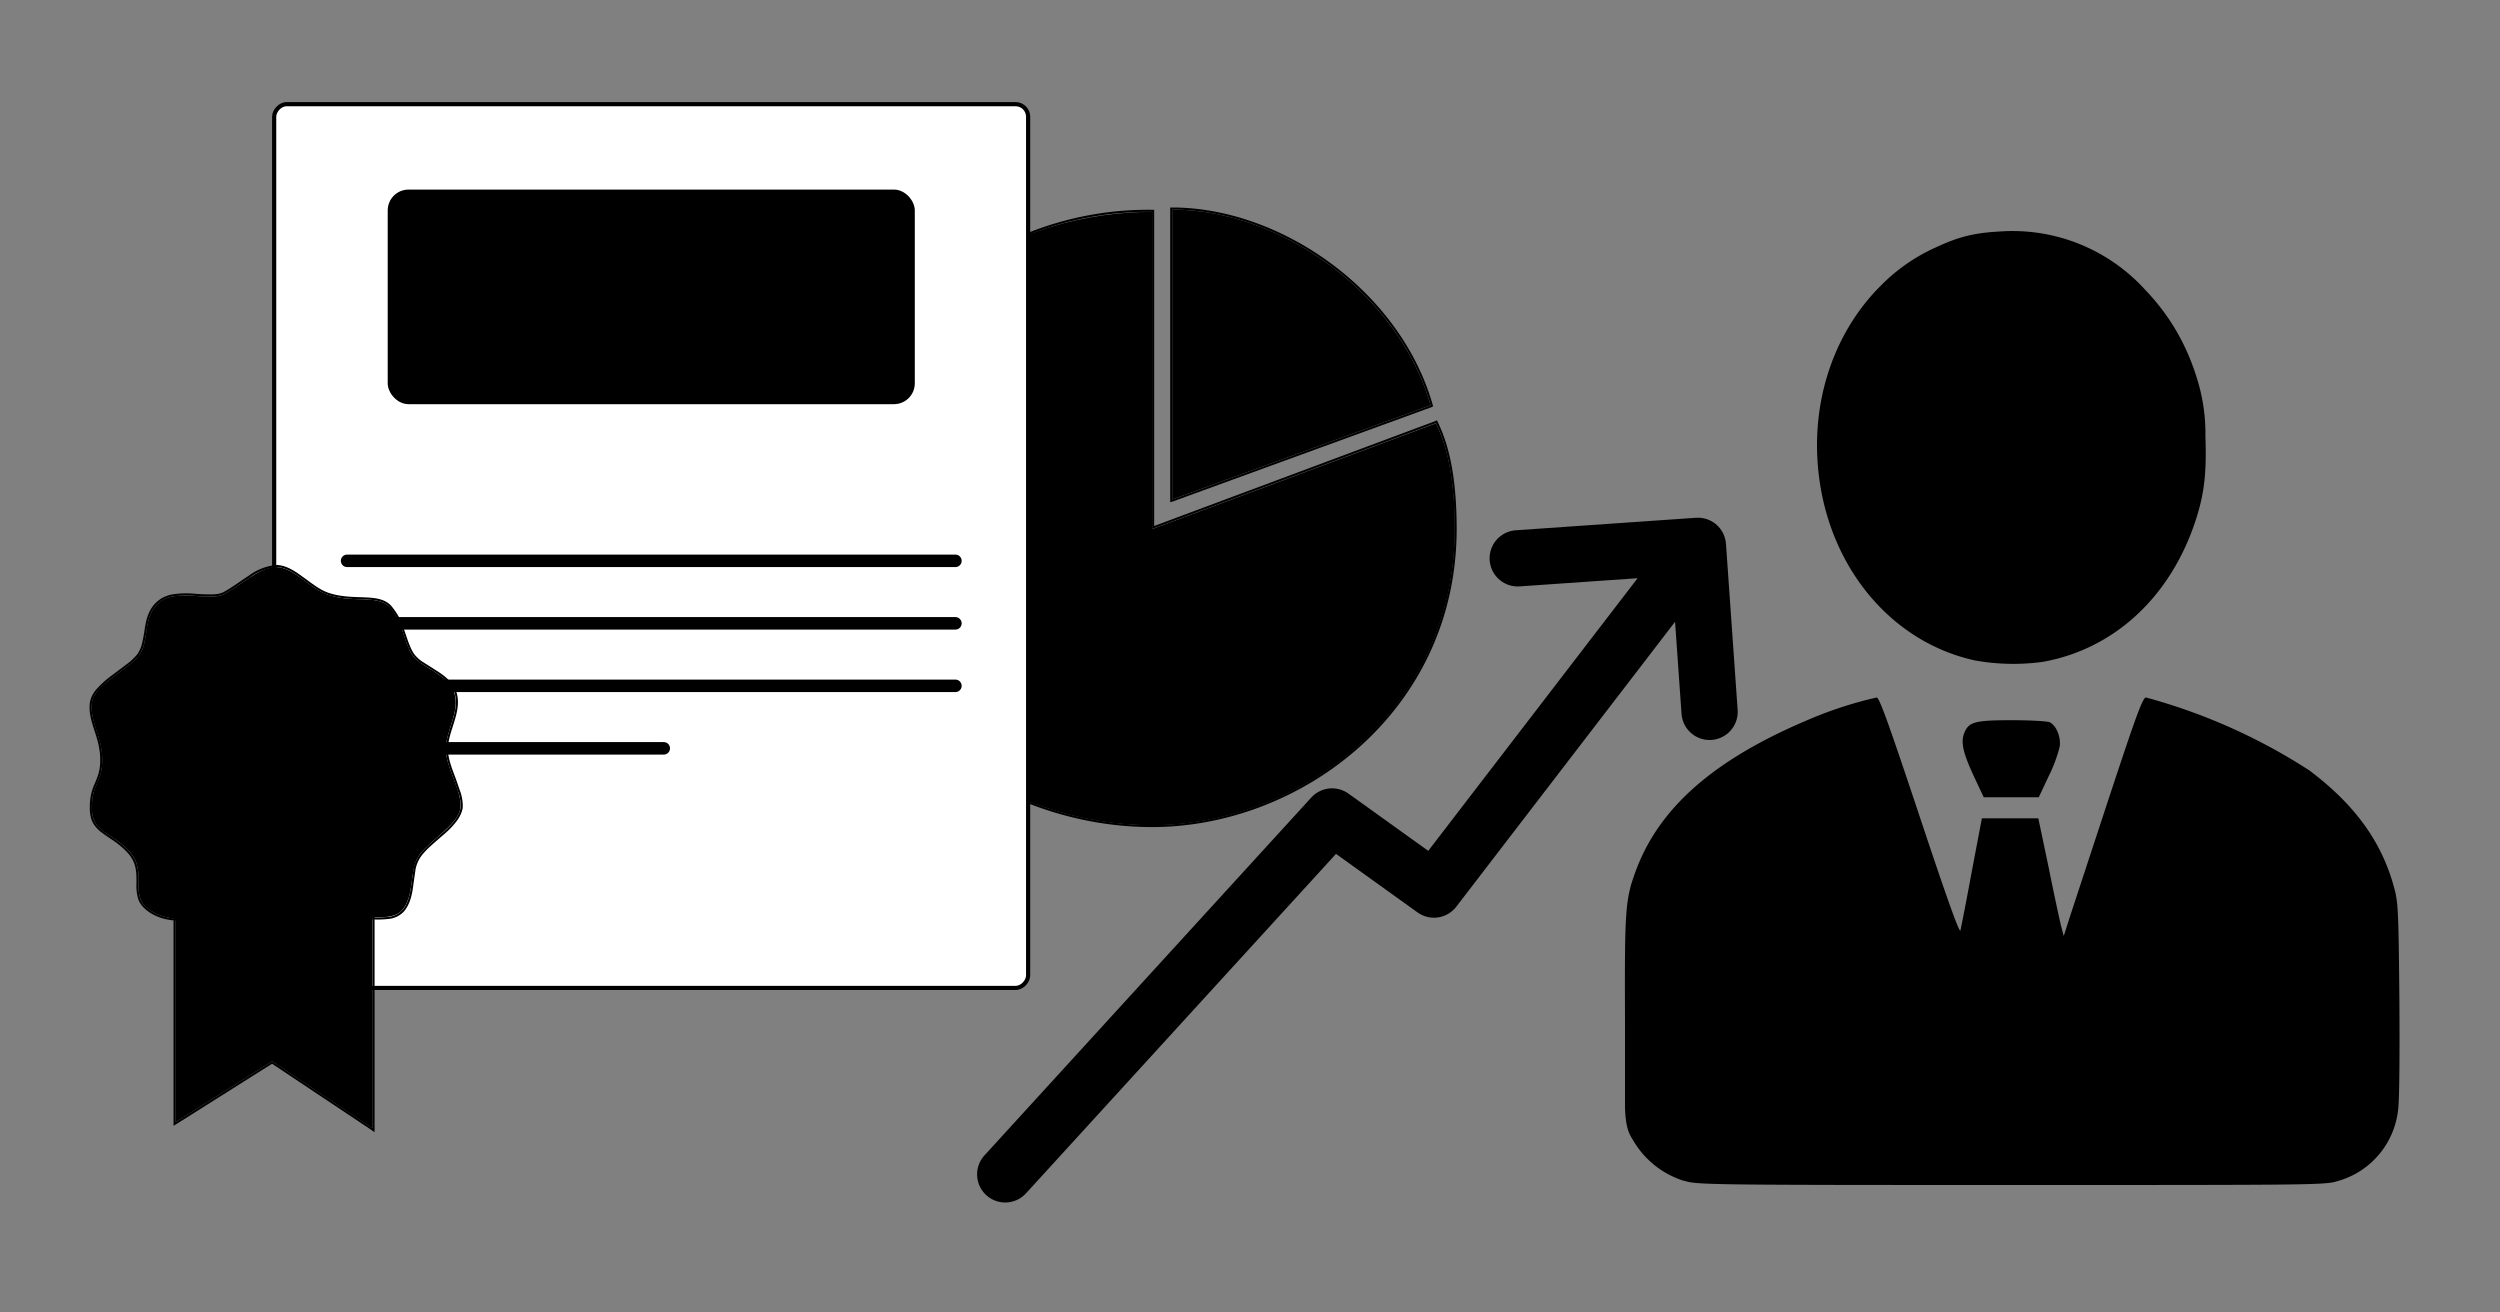 <svg xmlns="http://www.w3.org/2000/svg" fill="none" viewBox="0 0 1200 630">
	<rect x="0" y="0" width="1200" height="630" fill="#808080" stroke="none"/>
	<path fill="color(display-p3 .294 .412 .984)" d="M562.7 100.6v139.1l124-45.2c-15.5-54-72.2-93.9-124-93.9"/>
	<path stroke="color(display-p3 .035 .035 .043)" stroke-opacity=".3" d="M562.7 100.1c52 0 109 40 124.5 94.3l.1.4-.4.2-124 45.2-.7.2V100.1zM553.5 101.2v152l135.6-50.6.4-.2.2.4c3.1 6.7 9 20.1 9 51.1 0 87-74.3 142.6-145.7 142.6s-148.5-49.7-148.5-138.3c0-60.4 21.4-99.7 50.7-123.8a155 155 0 0 1 97.8-33.2z"/>
	<path fill="color(display-p3 .008 .671 .745)" d="M405 258.2c0-120.5 85.3-156.5 148-156.5V254l136.3-50.8c3 6.6 9 19.9 9 50.8 0 86.7-74 142.1-145.3 142.1-71.2 0-148-49.6-148-137.8"/>
	<rect width="361.9" height="424.2" x="1" y="-1" fill="#fff" stroke="color(display-p3 .894 .894 .906)" stroke-width="2" rx="6" transform="matrix(-1 0 0 1 494.5 51)"/>
	<rect width="252" height="102" x="186.6" y="91.5" fill="color(display-p3 .98 .98 .98)" stroke="color(display-p3 .861 .861 .861)" stroke-linejoin="round" rx="9.5"/>
	<path fill="color(display-p3 .443 .443 .478)" d="M235 166q-7.5 0-11.4-3.5a13 13 0 0 1-4.3-9.2l5.7-.4q.4 4.2 3 6 2.8 1.8 7 1.7 2.7 0 5-.7 2.5-.8 4-2.6 1.5-2 1.5-5t-1.3-4.9a8 8 0 0 0-3.7-2.9q-2.4-1-5.3-1h-3.6v-5.3h3.6q2.3 0 4.4-.7a7 7 0 0 0 3.1-2.3q1.2-1.5 1.2-4.1 0-3.6-2.2-5.3a10 10 0 0 0-6.5-1.9q-4.2 0-6.5 1.7a7 7 0 0 0-2.6 4.8l-5.8-.4q.7-5.1 4.5-8.3t10.4-3.2q4.4 0 7.7 1.6a11 11 0 0 1 5 4.2q1.8 2.7 1.8 6.5 0 4.2-2.7 6.9a15 15 0 0 1-7.8 3.5V140q5.6.7 8.8 4t3.3 8.3q0 4.4-2.1 7.5-2.2 3-5.8 4.6-3.7 1.6-8.5 1.6m27.1-7.5 18-32.7 5 .3-17.8 32.6zm11.6 7.5q-5 0-8.6-2.9a18 18 0 0 1-5.5-8.1q-2-5.4-2-12.7t2-12.6a18 18 0 0 1 5.5-8.2q3.6-3 8.6-3t8.5 3a18 18 0 0 1 5.5 8.2q2 5.2 2 12.6t-2 12.7a18 18 0 0 1-5.5 8.1q-3.5 3-8.5 3m0-5.4q3.2 0 5.4-2.2t3.5-6.3 1.3-9.8-1.3-9.7-3.5-6.4a7 7 0 0 0-5.4-2.3q-3.2 0-5.5 2.3a15 15 0 0 0-3.6 6.4q-1.2 4.1-1.2 9.7 0 5.7 1.2 9.8 1.3 4 3.6 6.3a8 8 0 0 0 5.5 2.2m26.8-2.1 18-32.7 5 .3-17.9 32.6zM312 166q-4.9 0-8.5-2.9a18 18 0 0 1-5.5-8.1q-2-5.4-2-12.7t2-12.6a18 18 0 0 1 5.5-8.2q3.6-3 8.5-3t8.6 3a18 18 0 0 1 5.5 8.2q2 5.2 2 12.6t-2 12.7a18 18 0 0 1-5.5 8.1q-3.5 3-8.6 3m0-5.4q3.3 0 5.5-2.2t3.5-6.3 1.3-9.8-1.3-9.7-3.5-6.4a7 7 0 0 0-5.5-2.3q-3 0-5.4 2.3a15 15 0 0 0-3.6 6.4q-1.2 4.1-1.2 9.7 0 5.7 1.2 9.8 1.3 4 3.6 6.3a8 8 0 0 0 5.4 2.2"/>
	<path stroke="color(display-p3 .443 .443 .478)" stroke-linecap="round" stroke-linejoin="round" stroke-width="6" d="M352 131.8h57m-57 21.4h57m-35.5-42.7-7.2 64m28.5-64-7 64zM166.6 269.2h292m-292 30h292m-292 30h292m-292 30h152"/>
	<path fill="color(display-p3 .275 .541 .875)" d="m130.6 509.4 48.2 32.2V424H84.3v114.6z"/>
	<path stroke="color(display-p3 .035 .035 .043)" stroke-opacity=".3" d="M83.8 423.5v116l.8-.5 46-29 48 32 .7.5v-119zM132.6 271.7a26 26 0 0 0-13 5.1c-4.3 2.8-8.5 6-12.4 8q-2.4 1.1-6.5 1-4 0-8.4-.4-4.5-.3-8.8.3t-7.5 3.2c-4.2 3.6-5.3 8.3-6 12.8q-.5 3.5-1.2 6.7-.6 3-2.3 5.7a28 28 0 0 1-5.5 5.2l-7.3 5.5a46 46 0 0 0-6.7 6q-2.8 3-3.4 6.7c-.5 4.6.8 8.7 2.2 13s2.8 8.7 2.8 14.2-1.2 8-2.4 11c-1.3 2.9-2.6 6-2.6 12q0 4.6 1.6 7.3 1.6 2.6 4.3 4.5c3.4 2.6 7.9 4.8 12.3 9.7s4.2 10 4.2 14.9q-.2 3.7.8 7.2 1 3.3 5.2 6.2c5.6 3.6 11 4 16.4 4 5.3-.2 10.5-1 16 0 5.3 1 9.5 4.5 13.7 7.7s8.3 6.4 13.5 6.4a28 28 0 0 0 14.7-5.6c4.7-3 9.2-6.5 13.6-8.5a20 20 0 0 1 8-1.3q4.5.1 9.4.5t9-.1a11 11 0 0 0 7-3.2c3.3-3.7 4.1-8.6 4.7-13.4l1-7a17 17 0 0 1 2.4-5.8q1.8-2.6 4.9-5.4t6.5-5.7 5.8-6 3-6.3q.2-3-.8-6.7l-2.5-7.2c-1.9-5-3.8-9.9-3.8-14.3s1.7-8.8 3.1-13.4 2.5-9.2 1-13.9c-1.7-4.7-5.8-7.8-10-10.4l-6-3.8a16 16 0 0 1-4.3-4c-2-3-3.2-7.1-4.7-11.4a31 31 0 0 0-6.4-11.8c-3.2-3.2-7.8-3.5-13-3.7s-11.3-.2-17.3-2.4c-4-1.5-7.9-4.7-12-7.6-4-3-8.1-5.5-12.3-5.5Z"/>
	<path fill="color(display-p3 .008 .671 .745)" d="M156.7 285.2c12.3 4.6 24.1 0 30.2 6s7 17.2 11 23.2 17.1 9 20.1 18-4 18.2-4 27.2 7.9 20.1 7 28.2c-.8 8-15.4 16-20 23.1-4.7 7-1.8 19.1-8.1 26.1s-24.1 0-33.2 4c-9 4-18 14.1-28.1 14.1-10 0-16.1-12-27.2-14s-21 3-32.1-4-1-18.2-10-28.2-18.2-9-18.2-21.1c0-12 5-12 5-23.1s-6-18.1-5-27.2 17.7-16 22.8-23.1c5-7 1.3-18.1 9.4-25.1s24.1-.5 31.1-4c7.9-4 17.1-13.1 25.2-13.1s16 10 24.1 13"/>
	<path fill="color(display-p3 .181 .181 .226)" d="M808.6 566.9a43 43 0 0 1-24.6-19.4c-2.2-3.4-3.7-6.5-4-16v-41.6c-.2-52.8.1-58 5-71.4 11.2-30.8 37.7-54 83.4-73.2a189 189 0 0 1 32.4-10.5c1.3 0 5.8 12.6 20.6 57 13.1 39.4 19.2 56.4 19.6 54.8.3-1.2 2.8-13.8 5.4-28l4.9-25.8h27.1l5 23.8c2.6 13 5.4 25.8 6 28.2l1.2 4.5 2.7-8.5 18.8-57.2c13.5-40.9 16.4-48.8 18-48.8a278 278 0 0 1 78.4 35c21.8 16.4 34.7 34.2 40.6 56 2 7 2.2 10.9 2.6 53.5.2 28 0 48.9-.6 53.3a40 40 0 0 1-29.3 34.4c-5.8 1.8-11.9 1.8-156.7 1.8-144 0-151-.1-156.5-2m138.8-194.3c-5.3-11.5-6.3-16.3-4.5-20.8 2.2-5.2 5-6 23-6 9.2 0 17 .5 18 1 3.2 1.7 5.3 6.9 4.8 11.5a69 69 0 0 1-5.3 14.3l-4.8 10.2h-26.4zm1-55.4c-42.2-9-73-47.8-76-96-2-31.9 9-62.6 30.2-83.8a87 87 0 0 1 26.7-18.6c11-5.1 18.1-6.9 30.8-7.6a86 86 0 0 1 69.4 27.8c12.5 13 21 28 26 46a88 88 0 0 1 3.1 24.6c.6 17.6-.5 27.5-4.7 40.3-12 36.7-39.1 61.8-73.4 67.9a104 104 0 0 1-32-.6"/>
	<path stroke="color(display-p3 .035 .035 .043)" stroke-linecap="round" stroke-linejoin="round" stroke-opacity=".3" stroke-width="27" d="m482.5 563.7 156.9-171.8 48.9 35.1L815 262m0 0-86.5 6m86.5-6 5.6 79.7"/>
	<path stroke="url(#a)" stroke-linecap="round" stroke-linejoin="round" stroke-width="25" d="m482.5 563.7 156.9-171.8 48.9 35.1L815 262m0 0-86.5 6m86.5-6 5.6 79.7"/>
	<defs>
		<linearGradient id="a" x1="581.2" x2="543.4" y1="485" y2="389.4" gradientUnits="userSpaceOnUse">
			<stop stop-color="color(display-p3 .294 .412 .984)"/>
			<stop offset="1" stop-color="color(display-p3 .396 .831 1)"/>
		</linearGradient>
	</defs>
</svg>
